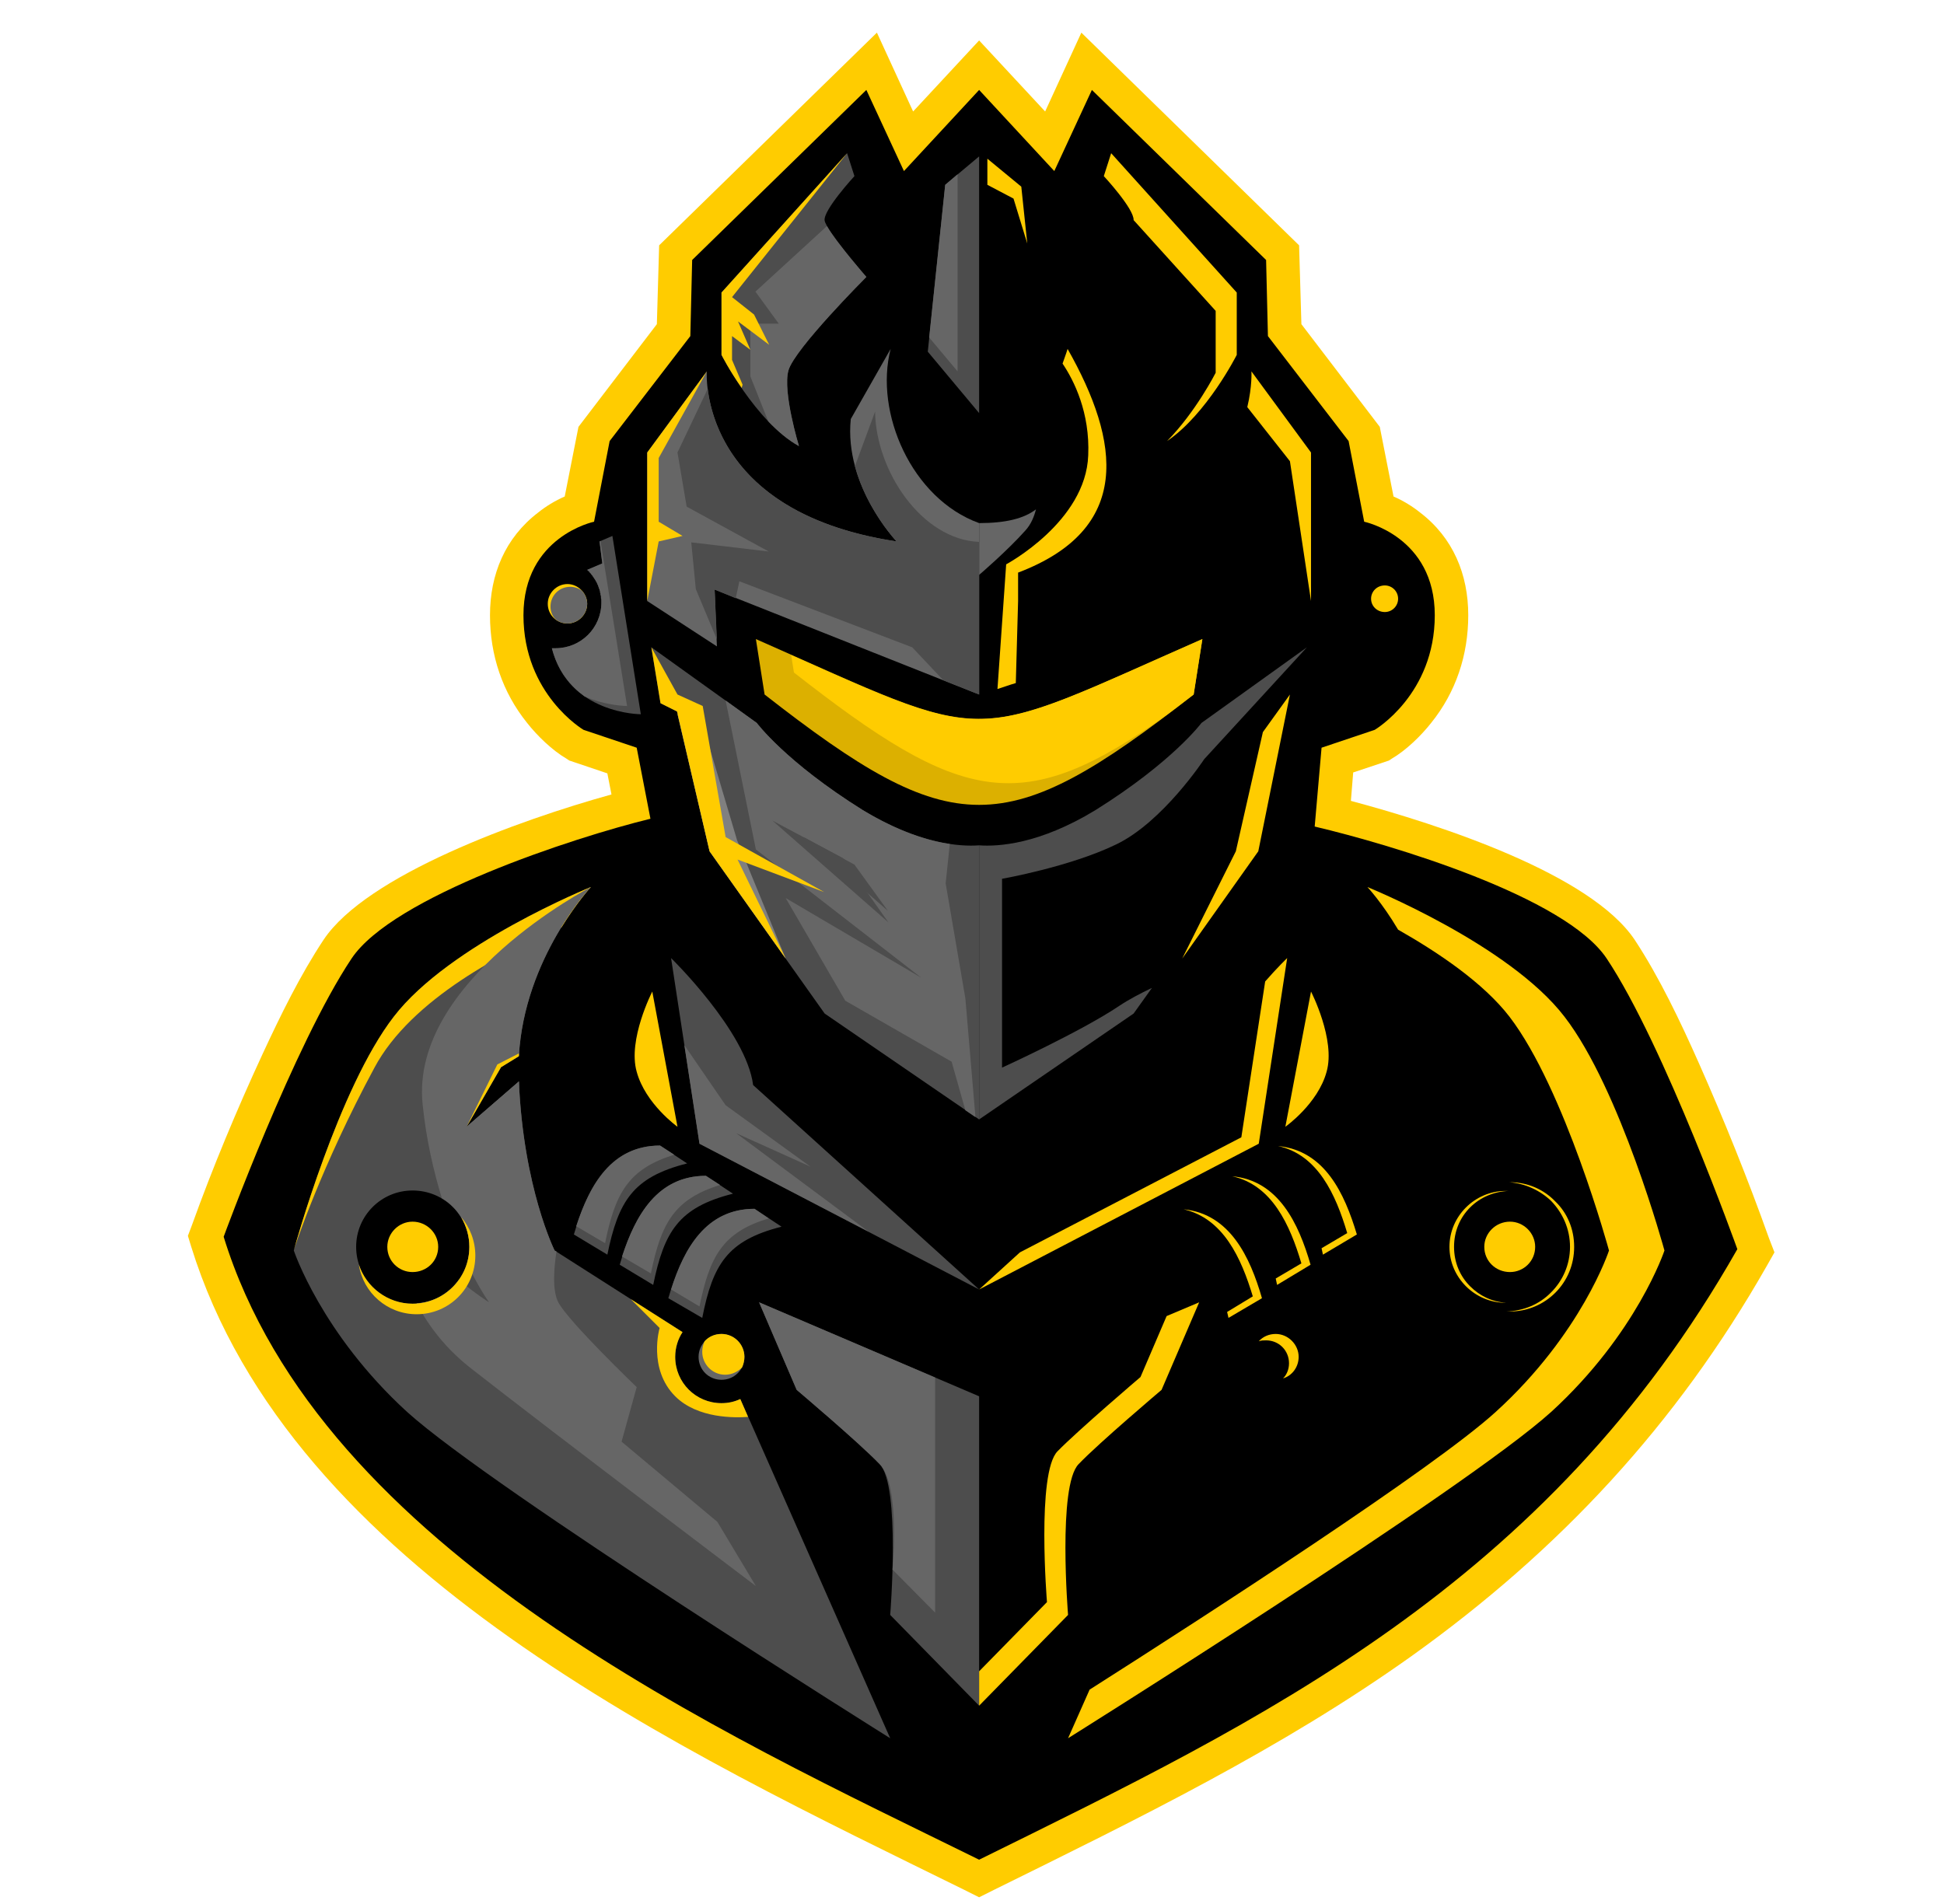 <?xml version="1.0" encoding="UTF-8" standalone="no"?>
<!DOCTYPE svg PUBLIC "-//W3C//DTD SVG 1.1//EN" "http://www.w3.org/Graphics/SVG/1.1/DTD/svg11.dtd">
<svg width="100%" height="100%" viewBox="0 0 2403 2354" version="1.1" xmlns="http://www.w3.org/2000/svg" xmlns:xlink="http://www.w3.org/1999/xlink" xml:space="preserve" xmlns:serif="http://www.serif.com/" style="fill-rule:evenodd;clip-rule:evenodd;stroke-linejoin:round;stroke-miterlimit:2;">
    <g id="ArtBoard1" transform="matrix(1.009,0,0,1,-793.938,-807)">
        <rect x="787" y="807" width="2382" height="2354" style="fill:none;"/>
        <g transform="matrix(0.991,0,0,1,6.878,0)">
            <path d="M1542.98,1789.21L1537.88,1763.13L1490.85,1747.27L1487.45,1745.01C1469.88,1734.8 1451.18,1716.67 1438.71,1700.81C1408.11,1662.83 1392.8,1616.93 1392.8,1567.63C1392.8,1517.19 1411.51,1471.86 1452.31,1440.69C1461.38,1433.33 1473.28,1425.96 1485.18,1420.85L1502.18,1334.72L1599.08,1207.78L1601.91,1110.31L1871.1,847.36L1915.87,944.83L1997.47,856.995L2079.08,944.83L2123.85,847.36L2393.01,1110.31L2395.86,1207.78L2492.76,1334.72L2509.76,1420.85C2521.67,1425.96 2533.56,1433.33 2542.64,1440.69C2583.44,1471.86 2602.13,1517.19 2602.13,1567.63C2602.13,1616.93 2586.84,1662.83 2556.23,1700.81C2543.77,1716.67 2525.07,1734.8 2507.5,1745.01L2504.1,1747.27L2459.9,1762L2457.05,1797.14C2569.27,1827.17 2753.45,1887.81 2807.84,1968.85C2838.45,2015.31 2864.52,2070.29 2887.18,2121.29C2918.34,2191.57 2947.82,2264.66 2973.88,2337.76L2980.68,2355.33L2971.05,2372.33C2859.42,2568.4 2714.91,2723.69 2531.86,2854.59C2370.37,2969.63 2193.54,3055.76 2015.61,3143.6L1997.47,3152.67L1979.34,3143.6C1631.95,2972.46 1147.44,2748.62 1023.33,2347.97L1019.35,2334.93L1024.46,2321.34C1049.96,2250.49 1079.99,2178.53 1111.73,2109.96C1133.83,2062.34 1158.19,2012.48 1187.1,1968.85C1240.37,1888.94 1428.51,1820.94 1542.98,1789.21Z" style="fill:rgb(255,204,0);"/>
            <path d="M1221.66,1992.08C1150.27,2099.18 1063.56,2336.06 1063.56,2336.06C1183.7,2725.96 1683.52,2951.49 1997.47,3106.21C2345.42,2934.5 2698.47,2767.89 2934.78,2351.37C2934.78,2351.37 2844.68,2099.18 2773.28,1992.08C2722.27,1915.58 2508.06,1851.54 2412.3,1828.88L2420.79,1731.41L2486.53,1709.31C2486.53,1709.31 2560.75,1665.66 2560.75,1567.63C2560.75,1470.16 2473.49,1452.02 2473.49,1452.02L2454.22,1352.29L2354.49,1222.52L2352.23,1128.44L2136.87,918.19L2090.4,1018.5L1997.47,918.19L1904.53,1018.5L1858.06,918.19L1642.72,1128.44L1640.45,1222.52L1540.71,1352.29L1521.45,1452.02C1521.45,1452.02 1434.17,1470.16 1434.17,1567.63C1434.17,1665.66 1508.42,1709.31 1508.42,1709.31L1574.15,1731.41L1591.15,1819.24C1495.94,1842.48 1272.67,1915.58 1221.66,1992.08Z"/>
            <path d="M1934,1241.78L1955.54,1035.5L1997.47,1000.36L1997.47,1317.71L1934,1241.78Z" style="fill:rgb(77,77,77);"/>
            <path d="M1935.7,1224.22L1955.54,1035.5L1970.83,1022.46L1970.83,1266.15L1935.7,1224.22Z" style="fill:rgb(102,102,102);"/>
            <path d="M1997.47,1665.66L1670.49,1535.89L1673.32,1606.17L1587.18,1550.06L1587.18,1366.45L1660.85,1266.15C1660.85,1266.15 1647.82,1438.99 1895.46,1476.4C1895.46,1476.4 1830.3,1407.82 1838.8,1325.08L1888.09,1238.38C1867.7,1317.15 1914.17,1423.68 1997.47,1453.72L1997.47,1665.66Z" style="fill:rgb(102,102,102);"/>
            <path d="M1678.99,1168.67L1678.99,1245.75C1678.99,1245.75 1720.93,1328.49 1774.76,1358.52C1774.76,1358.52 1754.36,1291.65 1761.73,1265.02C1769.09,1238.38 1858.06,1149.4 1858.06,1149.4C1858.06,1149.4 1808.76,1092.74 1806.5,1079.71C1804.23,1067.24 1843.33,1024.74 1843.33,1024.74L1834.26,996.4L1678.99,1168.67Z" style="fill:rgb(77,77,77);"/>
            <path d="M1624.01,1686.63L1664.25,1859.48L1806.5,2060.08L1997.47,2190.98L1997.47,1852.11C1974.24,1853.81 1923.24,1850.98 1853.53,1808.48C1758.32,1748.97 1722.63,1700.81 1722.63,1700.81L1592.29,1607.3L1603.61,1676.43L1624.01,1686.63Z" style="fill:rgb(77,77,77);"/>
            <path d="M1616.65,1991.51C1616.65,1991.51 1709.58,2082.18 1718.09,2148.5L1997.47,2401.23L1651.79,2221.03L1616.65,1991.51Z" style="fill:rgb(77,77,77);"/>
            <path d="M1297.04,2278.84C1336.14,2278.84 1367.3,2310 1367.3,2348.54C1367.3,2387.07 1336.14,2418.8 1297.04,2418.8C1258.5,2418.8 1227.33,2387.07 1227.33,2348.54C1227.33,2310 1258.5,2278.84 1297.04,2278.84ZM1517.48,1903.68C1517.48,1903.68 1435.3,1990.95 1428.51,2112.79L1406.41,2126.4L1363.91,2200.06L1427.38,2145.08L1428.51,2143.95C1434.17,2275.99 1472.71,2353.06 1472.71,2353.06L1630.82,2453.94C1625.15,2462.43 1621.75,2473.21 1621.75,2484.53C1621.75,2516.28 1647.25,2541.77 1678.99,2541.77C1687.48,2541.77 1694.85,2540.08 1702.22,2536.68L1887.53,2956.04C1887.53,2956.04 1396.77,2648.88 1290.24,2552.55C1184.27,2455.64 1150.27,2353.06 1150.27,2353.06C1150.27,2353.06 1204.67,2153.6 1273.8,2064.04C1342.37,1974.51 1517.48,1903.68 1517.48,1903.68Z" style="fill:rgb(77,77,77);"/>
            <path d="M1725.46,2417.1L1997.47,2533.28L1997.47,2915.8L1887.53,2803.58C1887.53,2803.58 1900.56,2643.78 1874.5,2617.15C1849,2590.5 1771.92,2525.34 1771.92,2525.34L1725.46,2417.1Z" style="fill:rgb(77,77,77);"/>
            <path d="M1725.46,2417.1L1943.06,2510.05L1943.06,2800.75L1890.37,2747.49C1890.37,2747.49 1900.56,2643.78 1874.5,2617.15C1849,2590.5 1771.92,2525.34 1771.92,2525.34L1725.46,2417.1Z" style="fill:rgb(102,102,102);"/>
            <path d="M1517.48,1903.68C1517.48,1903.68 1500.48,1922.38 1481.21,1953.54C1412.07,1982.45 1295.33,2041.94 1250,2126.95C1184.27,2248.79 1151.4,2348.54 1150.27,2352.5C1151.96,2346.84 1205.8,2151.9 1273.8,2064.04C1342.37,1974.51 1517.48,1903.68 1517.48,1903.68Z" style="fill:rgb(255,204,0);"/>
            <path d="M1566.78,2413.14L1630.82,2453.94C1625.15,2462.43 1621.75,2473.21 1621.75,2484.53C1621.75,2516.28 1647.25,2541.77 1678.99,2541.77C1687.48,2541.77 1694.85,2540.08 1702.22,2536.68L1711.86,2558.78C1695.99,2559.91 1649.52,2561.04 1621.75,2533.28C1587.75,2499.27 1602.48,2448.84 1602.48,2448.84L1566.78,2413.14Z" style="fill:rgb(255,204,0);"/>
            <path d="M1860.9,2329.83L1651.79,2221.03L1633.08,2099.18L1684.09,2173.43L1788.93,2249.36L1697.12,2207.99L1860.9,2329.83Z" style="fill:rgb(102,102,102);"/>
            <path d="M1736.79,1327.92C1748.12,1339.81 1761.16,1351.16 1774.76,1358.52C1774.76,1358.52 1754.36,1291.65 1761.73,1265.02C1769.09,1238.38 1858.06,1149.4 1858.06,1149.4C1858.06,1149.4 1820.1,1105.77 1809.33,1086.51L1720.93,1167.54L1749.82,1207.21L1714.69,1207.21L1714.69,1272.38L1736.79,1327.92Z" style="fill:rgb(102,102,102);"/>
            <path d="M1997.47,1665.66L1953.27,1648.1L1914.73,1607.3L1701.09,1525.69L1696.55,1546.66L1670.49,1535.89L1673.32,1597.66L1647.25,1535.33L1641.59,1477.53L1737.36,1488.86L1635.92,1433.33L1624.58,1366.45L1661.99,1287.69C1667.65,1334.72 1701.66,1446.93 1895.46,1476.4C1895.46,1476.4 1858.62,1437.86 1843.89,1383.46C1852.4,1360.78 1860.33,1338.68 1868.83,1316.01C1869.97,1389.68 1926.63,1474.12 1997.47,1476.96L1997.47,1665.66Z" style="fill:rgb(77,77,77);"/>
            <path d="M1980.47,2179.66L1992.93,2188.15L1980.47,2041.38L1956.1,1899.15L1961.2,1850.41C1934,1846.44 1897.73,1835.1 1853.53,1808.48C1758.32,1748.97 1722.63,1700.81 1722.63,1700.81L1684.09,1673.03L1721.49,1857.21L1926.07,2015.88L1758.32,1917.28L1832,2044.21L1963.46,2119.59L1980.47,2179.66Z" style="fill:rgb(102,102,102);"/>
            <path d="M1517.48,1903.68C1517.48,1903.68 1435.3,1990.95 1428.51,2112.79L1406.41,2126.4L1363.91,2200.06L1427.38,2145.08L1428.51,2143.95C1434.17,2275.99 1472.71,2353.06 1472.71,2353.06L1474.98,2354.2C1472.14,2372.9 1469.31,2401.79 1477.24,2417.1C1489.71,2440.9 1574.15,2521.94 1574.15,2521.94L1555.45,2589.37L1673.89,2688.55L1721.49,2767.89C1721.49,2767.89 1477.24,2583.14 1370.7,2499.84C1338.41,2474.91 1316.88,2446.58 1302.14,2418.23C1323.67,2417.1 1342.37,2405.78 1354.27,2389.34C1375.24,2406.91 1391.67,2417.1 1391.67,2417.1C1391.67,2417.1 1379.2,2400.1 1364.47,2368.94C1366.17,2362.71 1367.3,2355.89 1367.3,2348.54C1367.3,2323.04 1353.71,2300.37 1333.31,2288.46C1323.1,2255.02 1314.04,2216.5 1309.51,2172.3C1293.63,2019.28 1517.48,1903.68 1517.48,1903.68Z" style="fill:rgb(102,102,102);"/>
            <path d="M1428.51,2109.4L1428.51,2112.79L1406.41,2126.4L1363.91,2200.06L1401.88,2122.98L1428.51,2109.4Z" style="fill:rgb(255,204,0);"/>
            <path d="M1363.91,2200.06L1427.38,2145.08L1428.51,2143.95L1428.51,2150.77L1363.91,2200.06Z" style="fill:rgb(102,102,102);"/>
            <path d="M1624.58,1690.04L1664.25,1859.48L1758.32,1992.08L1698.26,1845.87L1658.59,1712.14L1624.58,1690.04Z" style="fill:rgb(128,128,128);"/>
            <path d="M2056.98,1108.04L2049.6,1037.77L2007.66,1003.2L2007.66,1035.5L2039.97,1052.51L2056.98,1108.04Z" style="fill:rgb(255,204,0);"/>
            <path d="M2407.75,1550.06L2407.75,1366.45L2334.09,1266.15C2334.09,1266.15 2335.22,1284.28 2328.98,1310.35L2381.69,1377.22L2407.75,1550.06Z" style="fill:rgb(255,204,0);"/>
            <path d="M2067.74,1436.73C2053,1448.06 2030.33,1453.72 1997.47,1453.72L1997.47,1517.77C1997.47,1517.77 2032.62,1487.72 2054.71,1462.79C2061.51,1455.43 2065.47,1445.78 2067.74,1436.73Z" style="fill:rgb(102,102,102);"/>
            <path d="M2020.14,1658.87C2027.5,1656.59 2034.88,1653.76 2042.81,1651.5L2045.64,1550.06L2045.64,1514.93C2187.32,1461.09 2172.01,1353.42 2106.84,1238.38C2106.84,1238.38 2104.58,1245.75 2100.61,1256.52C2114.77,1277.48 2134.6,1317.15 2132.34,1369.86C2129.51,1452.02 2030.9,1504.72 2030.9,1504.72L2020.14,1658.87Z" style="fill:rgb(255,204,0);"/>
            <path d="M2315.95,1168.67L2315.95,1245.75C2315.95,1245.75 2279.11,1318.84 2229.82,1352.29C2265.53,1316.01 2289.89,1267.85 2289.89,1267.85L2289.89,1191.34L2188.45,1079.14C2189.01,1064.97 2151.61,1024.74 2151.61,1024.74L2160.69,996.4L2315.95,1168.67Z" style="fill:rgb(255,204,0);"/>
            <path d="M2211.12,2028.35L2188.45,2060.08L1997.47,2190.98L1997.47,1852.11C2020.71,1853.81 2071.7,1850.98 2141.42,1808.48C2236.61,1748.97 2272.32,1700.81 2272.32,1700.81L2402.66,1607.3L2275.72,1745.57C2275.72,1745.57 2224.72,1823.21 2166.91,1850.98C2109.67,1878.75 2025.8,1893.48 2025.8,1893.48L2025.8,2126.95C2025.8,2126.95 2123.85,2082.18 2170.88,2050.46C2182.79,2042.53 2196.94,2035.15 2211.12,2028.35Z" style="fill:rgb(77,77,77);"/>
            <path d="M2378.29,1991.51C2378.29,1991.51 2366.38,2002.86 2351.08,2020.41L2321.62,2213.08L2047.9,2355.33L1997.47,2401.23L2343.15,2221.03L2378.29,1991.51Z" style="fill:rgb(255,204,0);"/>
            <path d="M2477.47,1903.68C2477.47,1903.68 2495.59,1922.95 2515.42,1956.38C2565.3,1984.72 2620.83,2022.11 2653.14,2064.04C2721.7,2153.6 2776.12,2353.06 2776.12,2353.06C2776.12,2353.06 2742.67,2455.64 2636.13,2552.55C2559.62,2622.25 2281.95,2801.88 2134.04,2895.96L2107.41,2956.04C2107.41,2956.04 2598.16,2648.88 2704.7,2552.55C2810.67,2455.64 2844.68,2353.06 2844.68,2353.06C2844.68,2353.06 2790.27,2153.6 2721.14,2064.04C2652.57,1974.51 2477.47,1903.68 2477.47,1903.68Z" style="fill:rgb(255,204,0);"/>
            <path d="M2269.49,2417.1L2229.25,2434.1L2196.94,2509.48C2196.94,2509.48 2120.45,2574.65 2094.37,2601.28C2068.3,2627.91 2081.34,2787.73 2081.34,2787.73L1997.47,2873.3L1997.47,2915.8L2107.41,2803.58C2107.41,2803.58 2094.37,2643.78 2120.45,2617.15C2145.95,2590.5 2223,2525.34 2223,2525.34L2269.49,2417.1Z" style="fill:rgb(255,204,0);"/>
            <path d="M2381.69,1665.66L2342.58,1859.48L2248.52,1992.08L2314.82,1859.48L2348.25,1712.14L2381.69,1665.66Z" style="fill:rgb(255,204,0);"/>
            <path d="M1678.99,2512.88C1694.85,2512.88 1707.32,2500.41 1707.32,2484.53C1707.32,2469.25 1694.85,2456.21 1678.99,2456.21C1663.12,2456.21 1650.65,2469.25 1650.65,2484.53C1650.65,2500.41 1663.12,2512.88 1678.99,2512.88Z" style="fill:rgb(102,102,102);"/>
            <path d="M1678.99,2456.21C1694.85,2456.21 1707.32,2469.25 1707.32,2484.53C1707.32,2489.08 1706.19,2493.61 1704.49,2497.57C1699.39,2502.67 1692.02,2506.63 1683.52,2506.63C1667.65,2506.63 1655.18,2493.61 1655.18,2478.3C1655.18,2473.21 1656.33,2469.25 1658.02,2465.28C1663.12,2459.6 1670.49,2456.21 1678.99,2456.21Z" style="fill:rgb(255,204,0);"/>
            <path d="M2364.12,2456.21C2379.42,2456.21 2392.47,2469.25 2392.47,2484.53C2392.47,2497.01 2384.52,2507.77 2373.2,2511.18C2377.73,2506.63 2380.56,2499.84 2380.56,2492.48C2380.56,2476.61 2368.08,2464.13 2352.23,2464.13C2349.4,2464.13 2345.98,2464.13 2343.15,2465.28C2348.25,2459.6 2355.63,2456.21 2364.12,2456.21Z" style="fill:rgb(255,204,0);"/>
            <path d="M1579.25,1690.04C1579.25,1690.04 1489.71,1690.04 1469.31,1608.43L1473.84,1608.43C1505.01,1608.43 1530.52,1583.5 1530.52,1551.76C1530.52,1535.89 1523.71,1521.73 1512.95,1511.53L1531.65,1503.59L1528.24,1476.4L1544.12,1469.59L1579.25,1690.04Z" style="fill:rgb(77,77,77);"/>
            <path d="M1509.55,1667.94C1492.55,1655.46 1476.67,1636.76 1469.31,1608.43L1473.84,1608.43C1505.01,1608.43 1530.52,1583.5 1530.52,1551.76L1530.52,1547.79L1529.95,1546.66L1529.95,1543.26L1529.39,1542.7L1529.39,1540.43L1528.82,1539.87L1528.82,1537.59L1528.24,1536.46L1528.24,1535.33L1527.68,1535.33L1527.68,1534.19L1527.11,1533.63L1527.11,1532.5L1526.55,1531.93L1526.55,1530.79L1525.98,1530.22L1525.98,1529.66L1525.41,1529.09L1525.41,1528.52L1524.85,1527.39L1524.85,1526.82L1524.28,1526.26L1523.71,1525.69L1523.71,1525.13L1523.15,1524.56L1523.15,1523.99L1522.58,1523.43L1522.02,1522.86L1522.02,1522.29L1521.45,1521.73L1520.88,1521.16L1520.88,1520.6L1520.31,1520.03L1519.74,1519.46L1519.74,1518.9L1518.04,1517.19L1518.04,1516.62L1516.34,1514.93L1515.78,1514.36L1515.78,1513.79L1515.21,1513.23L1514.65,1513.23L1514.65,1512.66L1514.08,1512.66L1514.08,1512.09L1513.51,1512.09L1512.95,1511.53L1531.65,1503.59L1528.24,1476.4L1529.39,1475.83L1562.24,1679.84C1562.24,1679.84 1536.75,1679.84 1509.55,1667.94Z" style="fill:rgb(102,102,102);"/>
            <path d="M1488.58,1577.83C1501.61,1577.83 1512.95,1567.06 1512.95,1553.46C1512.95,1540.43 1501.61,1529.09 1488.58,1529.09C1474.98,1529.09 1464.21,1540.43 1464.21,1553.46C1464.21,1567.06 1474.98,1577.83 1488.58,1577.83Z" style="fill:rgb(255,204,0);"/>
            <path d="M1506.14,1537.03C1510.12,1541 1512.95,1547.23 1512.95,1553.46C1512.95,1567.06 1501.61,1577.83 1488.58,1577.83C1482.91,1577.83 1478.38,1576.13 1474.41,1573.29C1469.88,1569.33 1467.61,1563.1 1467.61,1556.86C1467.61,1543.26 1478.38,1532.5 1491.98,1532.5C1497.08,1532.5 1502.18,1534.19 1506.14,1537.03Z" style="fill:rgb(102,102,102);"/>
            <path d="M2498.98,1563.67C2508.06,1563.67 2515.42,1556.29 2515.42,1547.23C2515.42,1538.16 2508.06,1530.79 2498.98,1530.79C2489.36,1530.79 2482,1538.16 2482,1547.23C2482,1556.29 2489.36,1563.67 2498.98,1563.67Z" style="fill:rgb(255,204,0);"/>
            <path d="M2273.45,1597.1L2262.68,1665.66C2029.76,1847.57 1965.17,1847.57 1732.26,1665.66L1721.49,1597.1C2019.57,1728.57 1974.81,1728.57 2273.45,1597.1Z" style="fill:rgb(220,176,0);"/>
            <path d="M2273.45,1597.1L2262.68,1665.66C2251.35,1674.17 2240.58,1682.67 2229.82,1690.6C2050.17,1818.68 1977.07,1801.67 1768.53,1638.47L1765.13,1616.93C2016.18,1728.57 1990.1,1721.77 2273.45,1597.1Z" style="fill:rgb(255,204,0);"/>
            <path d="M1593.42,2032.88C1593.42,2032.88 1562.82,2092.39 1574.15,2132.06C1584.92,2171.73 1624.58,2200.06 1624.58,2200.06L1593.42,2032.88Z" style="fill:rgb(255,204,0);"/>
            <path d="M1553.18,2370.63C1569.05,2316.79 1595.69,2260.7 1659.72,2260.7L1693.16,2282.8C1625.71,2299.8 1608.15,2329.83 1594.55,2395.57L1553.18,2370.63ZM1496.51,2333.23C1512.38,2279.4 1538.44,2223.29 1603.05,2223.29L1636.49,2245.39C1569.05,2262.4 1551.49,2292.42 1537.88,2358.16L1496.51,2333.23ZM1613.26,2412C1629.12,2358.16 1655.76,2301.5 1719.8,2301.5L1753.22,2323.6C1685.79,2340.61 1668.22,2370.63 1655.18,2436.37L1613.26,2412Z" style="fill:rgb(77,77,77);"/>
            <path d="M1677.29,2272.02C1620.05,2289.59 1604.18,2320.21 1591.71,2381.41L1556.02,2360.44C1572.45,2310 1599.65,2260.7 1659.72,2260.7L1677.29,2272.02ZM1620.62,2234.64C1563.39,2252.19 1547.51,2282.8 1535.05,2344L1499.35,2323.04C1515.78,2272.59 1542.98,2223.29 1603.05,2223.29L1620.62,2234.64ZM1616.65,2401.23C1632.52,2350.8 1659.72,2301.5 1719.8,2301.5L1737.36,2313.39C1680.12,2330.4 1664.25,2360.99 1651.79,2422.2L1616.65,2401.23Z" style="fill:rgb(102,102,102);"/>
            <path d="M2407.19,2370.63C2392.47,2319.64 2367.51,2266.36 2310.29,2261.27C2359.59,2272.02 2381.69,2321.34 2395.86,2368.94L2364.12,2387.64C2364.68,2390.47 2365.25,2392.74 2365.82,2395.57L2407.19,2370.63ZM2347.11,2412C2332.39,2360.99 2307.46,2307.73 2250.22,2302.07C2299.52,2313.39 2321.62,2362.71 2335.79,2409.74L2304.04,2429.01L2305.74,2436.37L2347.11,2412ZM2464.43,2333.23C2449.12,2282.23 2424.76,2229.52 2366.95,2223.86C2416.26,2234.64 2438.36,2283.93 2452.52,2331.53L2420.79,2350.23C2421.36,2353.06 2421.93,2355.33 2422.49,2358.16L2464.43,2333.23Z" style="fill:rgb(255,204,0);"/>
            <path d="M1297.04,2379.69C1314.6,2379.69 1328.77,2366.11 1328.77,2348.54C1328.77,2331.53 1314.6,2317.38 1297.04,2317.38C1280.04,2317.38 1265.86,2331.53 1265.86,2348.54C1265.86,2366.11 1280.04,2379.69 1297.04,2379.69Z" style="fill:rgb(255,204,0);"/>
            <path d="M2653.71,2379.69C2670.71,2379.69 2684.86,2366.11 2684.86,2348.54C2684.86,2331.53 2670.71,2317.38 2653.71,2317.38C2636.13,2317.38 2621.96,2331.53 2621.96,2348.54C2621.96,2366.11 2636.13,2379.69 2653.71,2379.69Z" style="fill:rgb(255,204,0);"/>
            <path d="M2652.57,2279.4C2633.87,2279.97 2616.87,2287.33 2604.41,2299.8C2591.93,2312.26 2584.57,2329.27 2584.57,2348.54C2584.57,2367.8 2591.93,2384.81 2604.41,2397.26C2616.3,2409.17 2631.6,2416.53 2649.18,2417.67L2648.04,2417.67C2629.34,2417.67 2611.77,2409.74 2599.29,2397.26C2586.84,2384.81 2578.89,2367.8 2578.89,2348.54C2578.89,2329.27 2586.84,2312.26 2599.29,2299.8C2611.77,2287.33 2629.34,2279.4 2648.04,2279.4L2652.57,2279.4ZM2653.71,2268.63C2675.8,2268.63 2695.64,2277.71 2709.79,2292.42C2724.54,2306.6 2733.05,2326.43 2733.05,2348.54C2733.05,2370.63 2724.54,2390.47 2709.79,2405.21C2695.64,2419.36 2675.8,2428.44 2653.71,2428.44L2648.61,2428.44C2670.71,2427.88 2690.54,2419.36 2704.7,2404.64C2718.87,2390.47 2727.93,2370.63 2727.93,2348.54C2727.93,2326.43 2718.87,2306.6 2704.7,2291.86C2691.11,2278.84 2672.97,2270.32 2653.14,2268.63L2653.71,2268.63Z" style="fill:rgb(255,204,0);fill-rule:nonzero;"/>
            <path d="M1741.9,1821.51L1885.26,1947.31L1829.16,1867.97L1741.9,1821.51Z" style="fill:rgb(77,77,77);"/>
            <path d="M1780.42,1841.91L1884.7,1933.14L1843.33,1875.91L1780.42,1841.91Z" style="fill:rgb(77,77,77);"/>
            <path d="M2407.75,2032.88C2407.75,2032.88 2438.36,2092.39 2427.02,2132.06C2416.26,2171.73 2376.03,2200.06 2376.03,2200.06L2407.75,2032.88Z" style="fill:rgb(255,204,0);"/>
            <path d="M1624.01,1686.63L1664.25,1859.48L1758.32,1992.08L1698.83,1869.68L1805.93,1909.91L1684.09,1841.91L1655.76,1679.84L1624.58,1665.66L1592.29,1607.3L1603.61,1676.43L1624.01,1686.63Z" style="fill:rgb(255,204,0);"/>
            <path d="M1660.85,1266.15L1601.35,1373.26L1601.35,1452.02L1630.82,1469.59L1601.35,1476.4L1587.18,1550.06L1587.18,1366.45L1660.85,1266.15Z" style="fill:rgb(255,204,0);"/>
            <path d="M1678.99,1168.67L1678.99,1245.75C1678.99,1245.75 1688.05,1263.89 1703.92,1286.55L1705.06,1282.58L1692.02,1251.98L1692.02,1222.52L1714.69,1239.51L1699.39,1204.38L1737.92,1233.27L1719.23,1195.88L1692.02,1174.34L1834.26,996.4L1678.99,1168.67Z" style="fill:rgb(255,204,0);"/>
            <path d="M1357.1,2311.69C1367.87,2324.17 1374.67,2341.17 1374.67,2359.31C1374.67,2399.53 1342.37,2431.84 1302.14,2431.84C1265.86,2431.84 1235.84,2405.21 1230.73,2370.63C1239.8,2398.4 1266.44,2418.8 1297.04,2418.8C1336.14,2418.8 1367.3,2387.07 1367.3,2348.54C1367.3,2334.93 1363.34,2322.47 1357.1,2311.69Z" style="fill:rgb(255,204,0);"/>
        </g>
    </g>
</svg>
